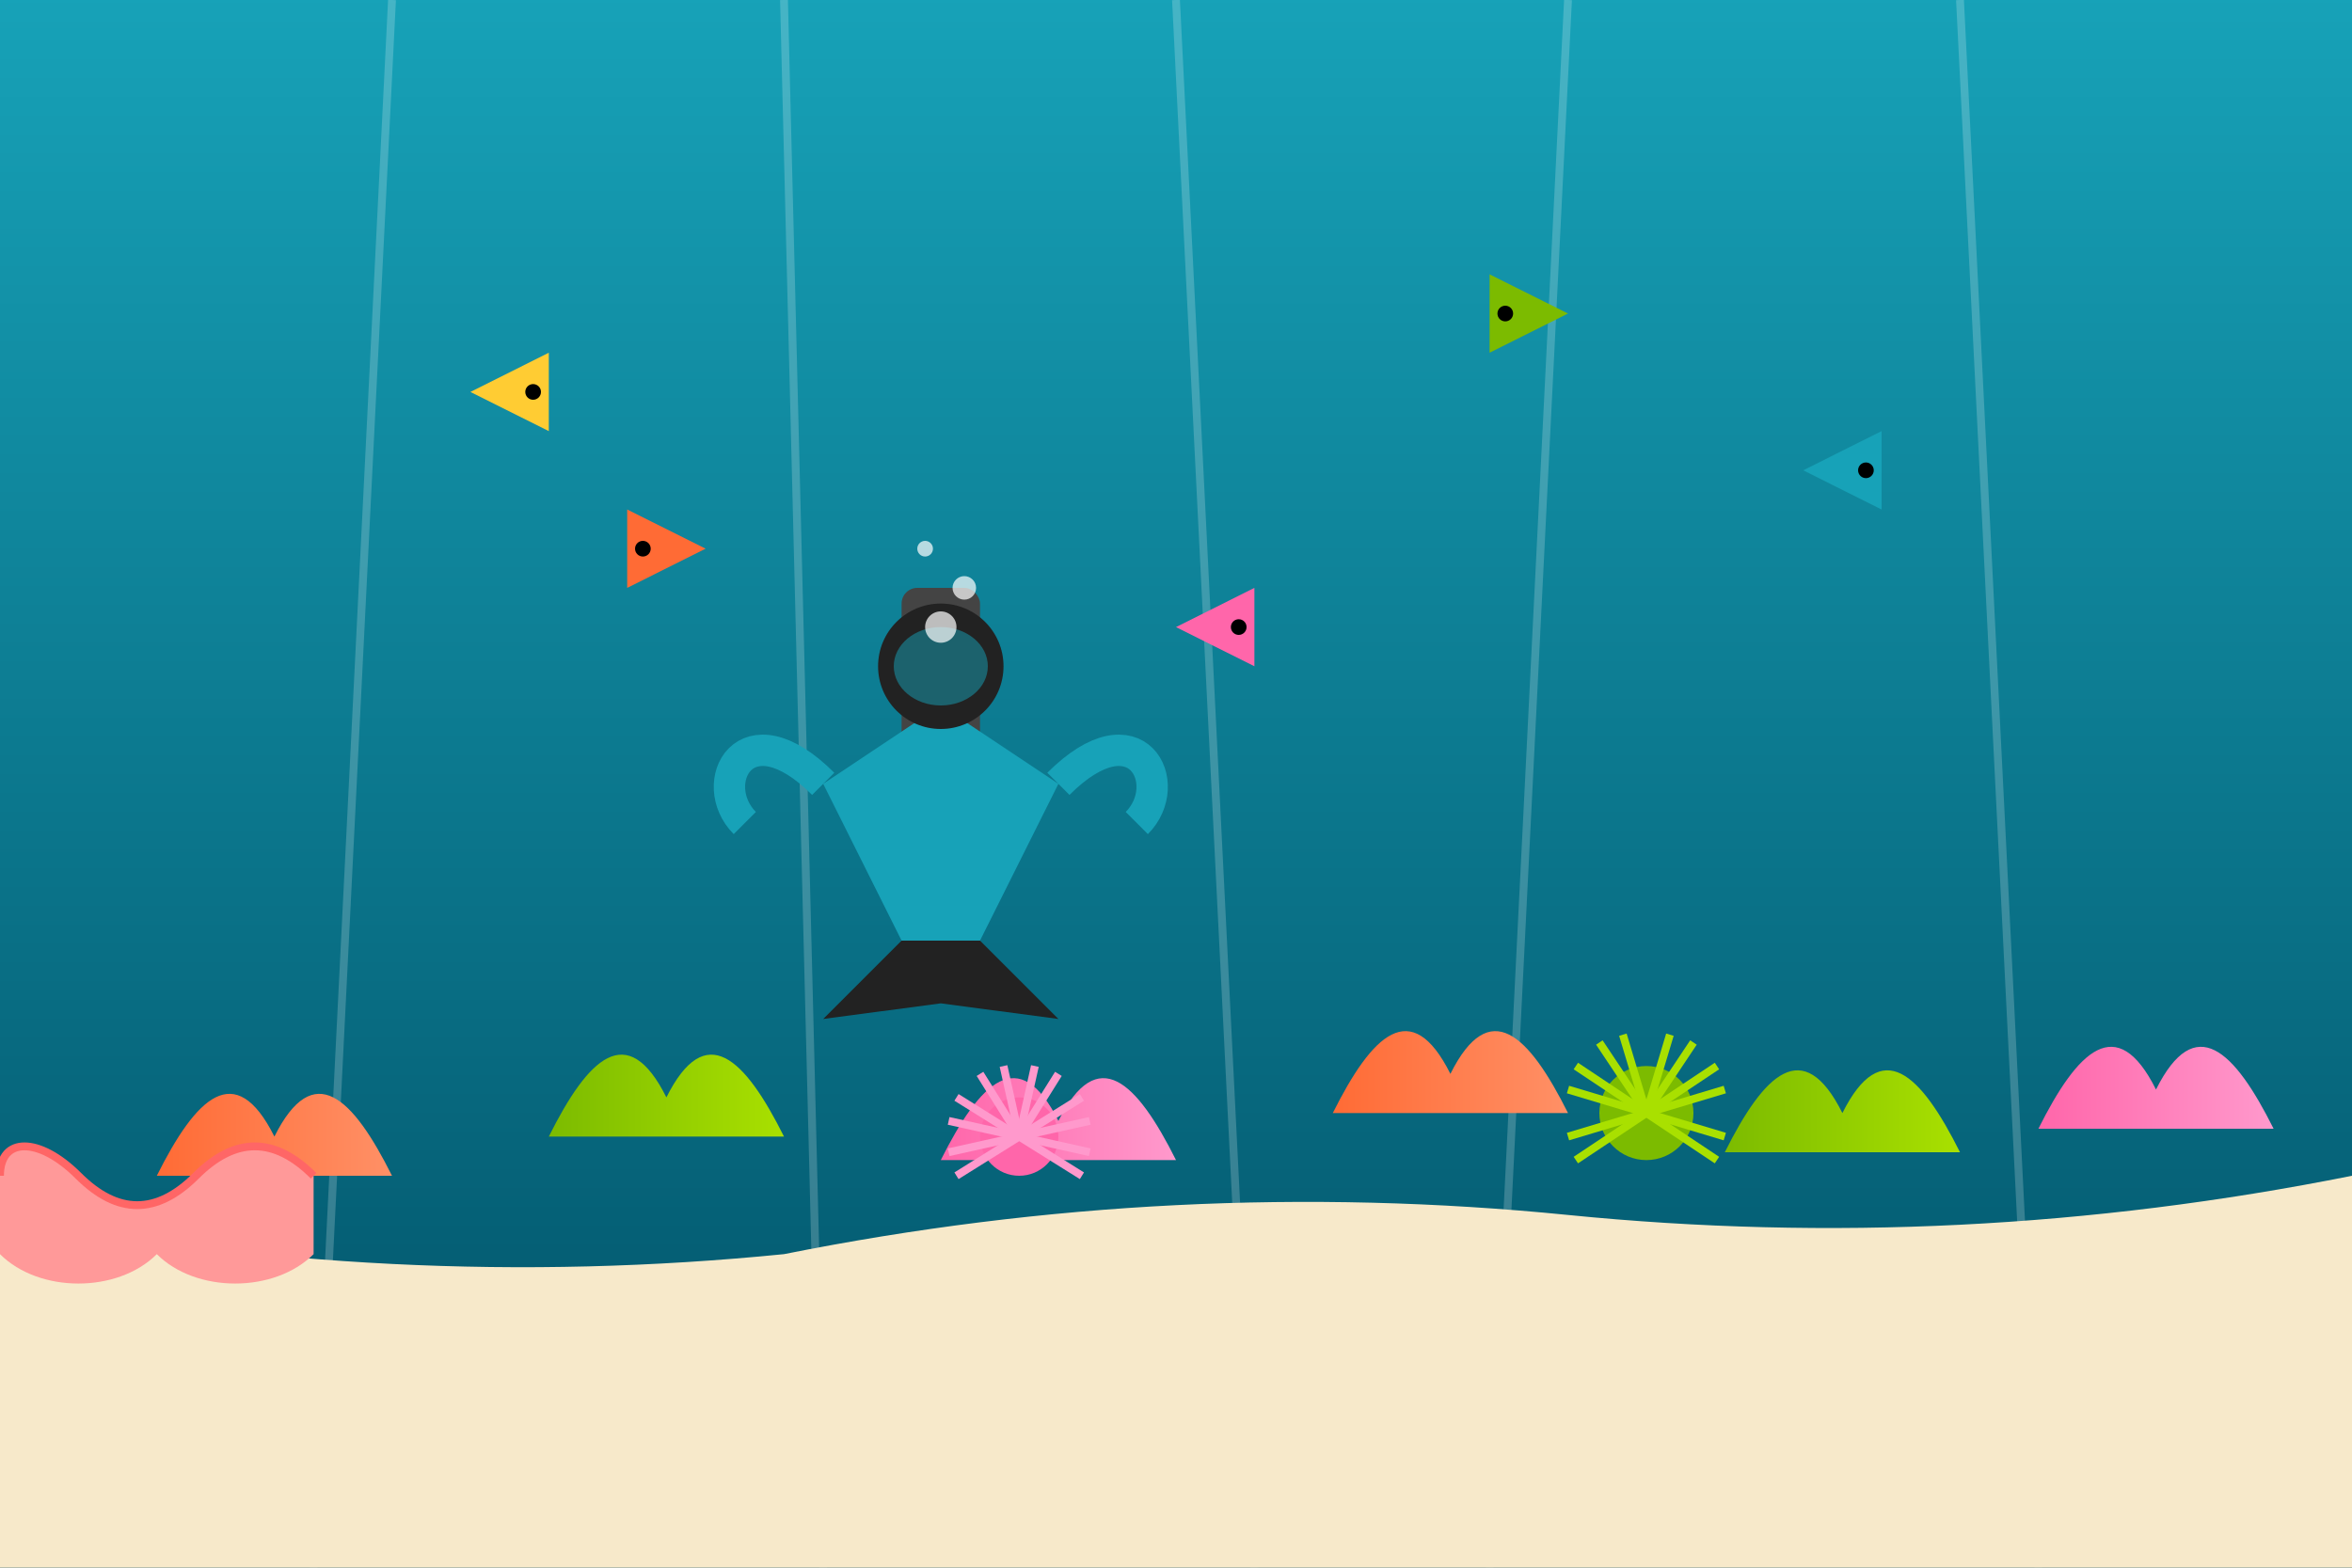 <svg width="300" height="200" viewBox="0 0 300 200" xmlns="http://www.w3.org/2000/svg">
  <rect x="0" y="0" width="300" height="200" fill="#808080" stroke="none"/>
  <defs>
    <linearGradient id="oceanGradient" x1="0%" y1="0%" x2="0%" y2="100%">
      <stop offset="0%" stop-color="#17A2B8" />
      <stop offset="100%" stop-color="#004E64" />
    </linearGradient>
    <linearGradient id="coralGradient1" x1="0%" y1="0%" x2="100%" y2="0%">
      <stop offset="0%" stop-color="#FF6B35" />
      <stop offset="100%" stop-color="#FF9066" />
    </linearGradient>
    <linearGradient id="coralGradient2" x1="0%" y1="0%" x2="100%" y2="0%">
      <stop offset="0%" stop-color="#7CBB00" />
      <stop offset="100%" stop-color="#A9E000" />
    </linearGradient>
    <linearGradient id="coralGradient3" x1="0%" y1="0%" x2="100%" y2="0%">
      <stop offset="0%" stop-color="#FF66AA" />
      <stop offset="100%" stop-color="#FF99CC" />
    </linearGradient>
  </defs>
  
  <!-- Ocean background -->
  <rect width="300" height="200" fill="url(#oceanGradient)" />
  
  <!-- Sun rays from surface -->
  <g opacity="0.2">
    <path d="M50,0 L40,200" stroke="white" stroke-width="1" />
    <path d="M100,0 L105,200" stroke="white" stroke-width="1" />
    <path d="M150,0 L160,200" stroke="white" stroke-width="1" />
    <path d="M200,0 L190,200" stroke="white" stroke-width="1" />
    <path d="M250,0 L260,200" stroke="white" stroke-width="1" />
  </g>
  
  <!-- Coral reef -->
  <g transform="translate(0, 150)">
    <!-- Bottom sand -->
    <path d="M0,50 L300,50 L300,0 Q250,10 200,5 Q150,0 100,10 Q50,15 0,5 Z" fill="#F7E9CA" />
    
    <!-- Coral formations -->
    <path d="M20,0 C25,-10 30,-15 35,-5 C40,-15 45,-10 50,0" fill="url(#coralGradient1)" />
    <path d="M70,-5 C75,-15 80,-20 85,-10 C90,-20 95,-15 100,-5" fill="url(#coralGradient2)" />
    <path d="M120,-2 C125,-12 130,-17 135,-7 C140,-17 145,-12 150,-2" fill="url(#coralGradient3)" />
    <path d="M170,-8 C175,-18 180,-23 185,-13 C190,-23 195,-18 200,-8" fill="url(#coralGradient1)" />
    <path d="M220,-3 C225,-13 230,-18 235,-8 C240,-18 245,-13 250,-3" fill="url(#coralGradient2)" />
    <path d="M260,-6 C265,-16 270,-21 275,-11 C280,-21 285,-16 290,-6" fill="url(#coralGradient3)" />
    
    <!-- Brain coral -->
    <path d="M40,0 C35,-5 30,-5 25,0 C20,5 15,5 10,0 C5,-5 0,-5 0,0 L0,10 C5,15 15,15 20,10 C25,15 35,15 40,10 Z" fill="#FF9999" />
    <path d="M40,0 C35,-5 30,-5 25,0 C20,5 15,5 10,0 C5,-5 0,-5 0,0" fill="none" stroke="#FF6666" stroke-width="1" />
    
    <!-- Sea anemones -->
    <g transform="translate(130, -5)">
      <circle cx="0" cy="0" r="5" fill="#FF66AA" />
      <g stroke="#FF99CC" stroke-width="1">
        <line x1="0" y1="0" x2="-5" y2="-8" />
        <line x1="0" y1="0" x2="-2" y2="-9" />
        <line x1="0" y1="0" x2="2" y2="-9" />
        <line x1="0" y1="0" x2="5" y2="-8" />
        <line x1="0" y1="0" x2="8" y2="-5" />
        <line x1="0" y1="0" x2="9" y2="-2" />
        <line x1="0" y1="0" x2="9" y2="2" />
        <line x1="0" y1="0" x2="8" y2="5" />
        <line x1="0" y1="0" x2="-8" y2="-5" />
        <line x1="0" y1="0" x2="-9" y2="-2" />
        <line x1="0" y1="0" x2="-9" y2="2" />
        <line x1="0" y1="0" x2="-8" y2="5" />
      </g>
    </g>
    
    <g transform="translate(210, -8)">
      <circle cx="0" cy="0" r="6" fill="#7CBB00" />
      <g stroke="#A9E000" stroke-width="1">
        <line x1="0" y1="0" x2="-6" y2="-9" />
        <line x1="0" y1="0" x2="-3" y2="-10" />
        <line x1="0" y1="0" x2="3" y2="-10" />
        <line x1="0" y1="0" x2="6" y2="-9" />
        <line x1="0" y1="0" x2="9" y2="-6" />
        <line x1="0" y1="0" x2="10" y2="-3" />
        <line x1="0" y1="0" x2="10" y2="3" />
        <line x1="0" y1="0" x2="9" y2="6" />
        <line x1="0" y1="0" x2="-9" y2="-6" />
        <line x1="0" y1="0" x2="-10" y2="-3" />
        <line x1="0" y1="0" x2="-10" y2="3" />
        <line x1="0" y1="0" x2="-9" y2="6" />
      </g>
    </g>
  </g>
  
  <!-- Small fish -->
  <g>
    <path d="M60,50 L70,55 L70,45 Z" fill="#FFCC33" />
    <circle cx="68" cy="50" r="1" fill="black" />
    
    <path d="M90,70 L80,75 L80,65 Z" fill="#FF6B35" />
    <circle cx="82" cy="70" r="1" fill="black" />
    
    <path d="M230,60 L240,65 L240,55 Z" fill="#17A2B8" />
    <circle cx="238" cy="60" r="1" fill="black" />
    
    <path d="M200,40 L190,45 L190,35 Z" fill="#7CBB00" />
    <circle cx="192" cy="40" r="1" fill="black" />
    
    <path d="M150,80 L160,85 L160,75 Z" fill="#FF66AA" />
    <circle cx="158" cy="80" r="1" fill="black" />
  </g>
  
  <!-- Scuba diver -->
  <g transform="translate(120, 90)">
    <!-- Air tank -->
    <rect x="-5" y="-15" width="10" height="25" rx="2" fill="#444444" />
    
    <!-- Body -->
    <path d="M0,0 L-15,10 L-5,30 L5,30 L15,10 Z" fill="#17A2B8" />
    
    <!-- Head/mask -->
    <circle cx="0" cy="-5" r="8" fill="#222222" />
    <ellipse cx="0" cy="-5" rx="6" ry="5" fill="#17A2B8" opacity="0.5" />
    
    <!-- Flippers -->
    <path d="M-5,30 L-15,40 L0,38 L5,30" fill="#222222" />
    <path d="M5,30 L15,40 L0,38 L-5,30" fill="#222222" />
    
    <!-- Arms -->
    <path d="M-15,10 C-25,0 -30,10 -25,15" stroke="#17A2B8" stroke-width="4" fill="none" />
    <path d="M15,10 C25,0 30,10 25,15" stroke="#17A2B8" stroke-width="4" fill="none" />
    
    <!-- Air bubbles -->
    <circle cx="0" cy="-10" r="2" fill="white" opacity="0.7" />
    <circle cx="3" cy="-15" r="1.5" fill="white" opacity="0.7" />
    <circle cx="-2" cy="-20" r="1" fill="white" opacity="0.7" />
  </g>
</svg>